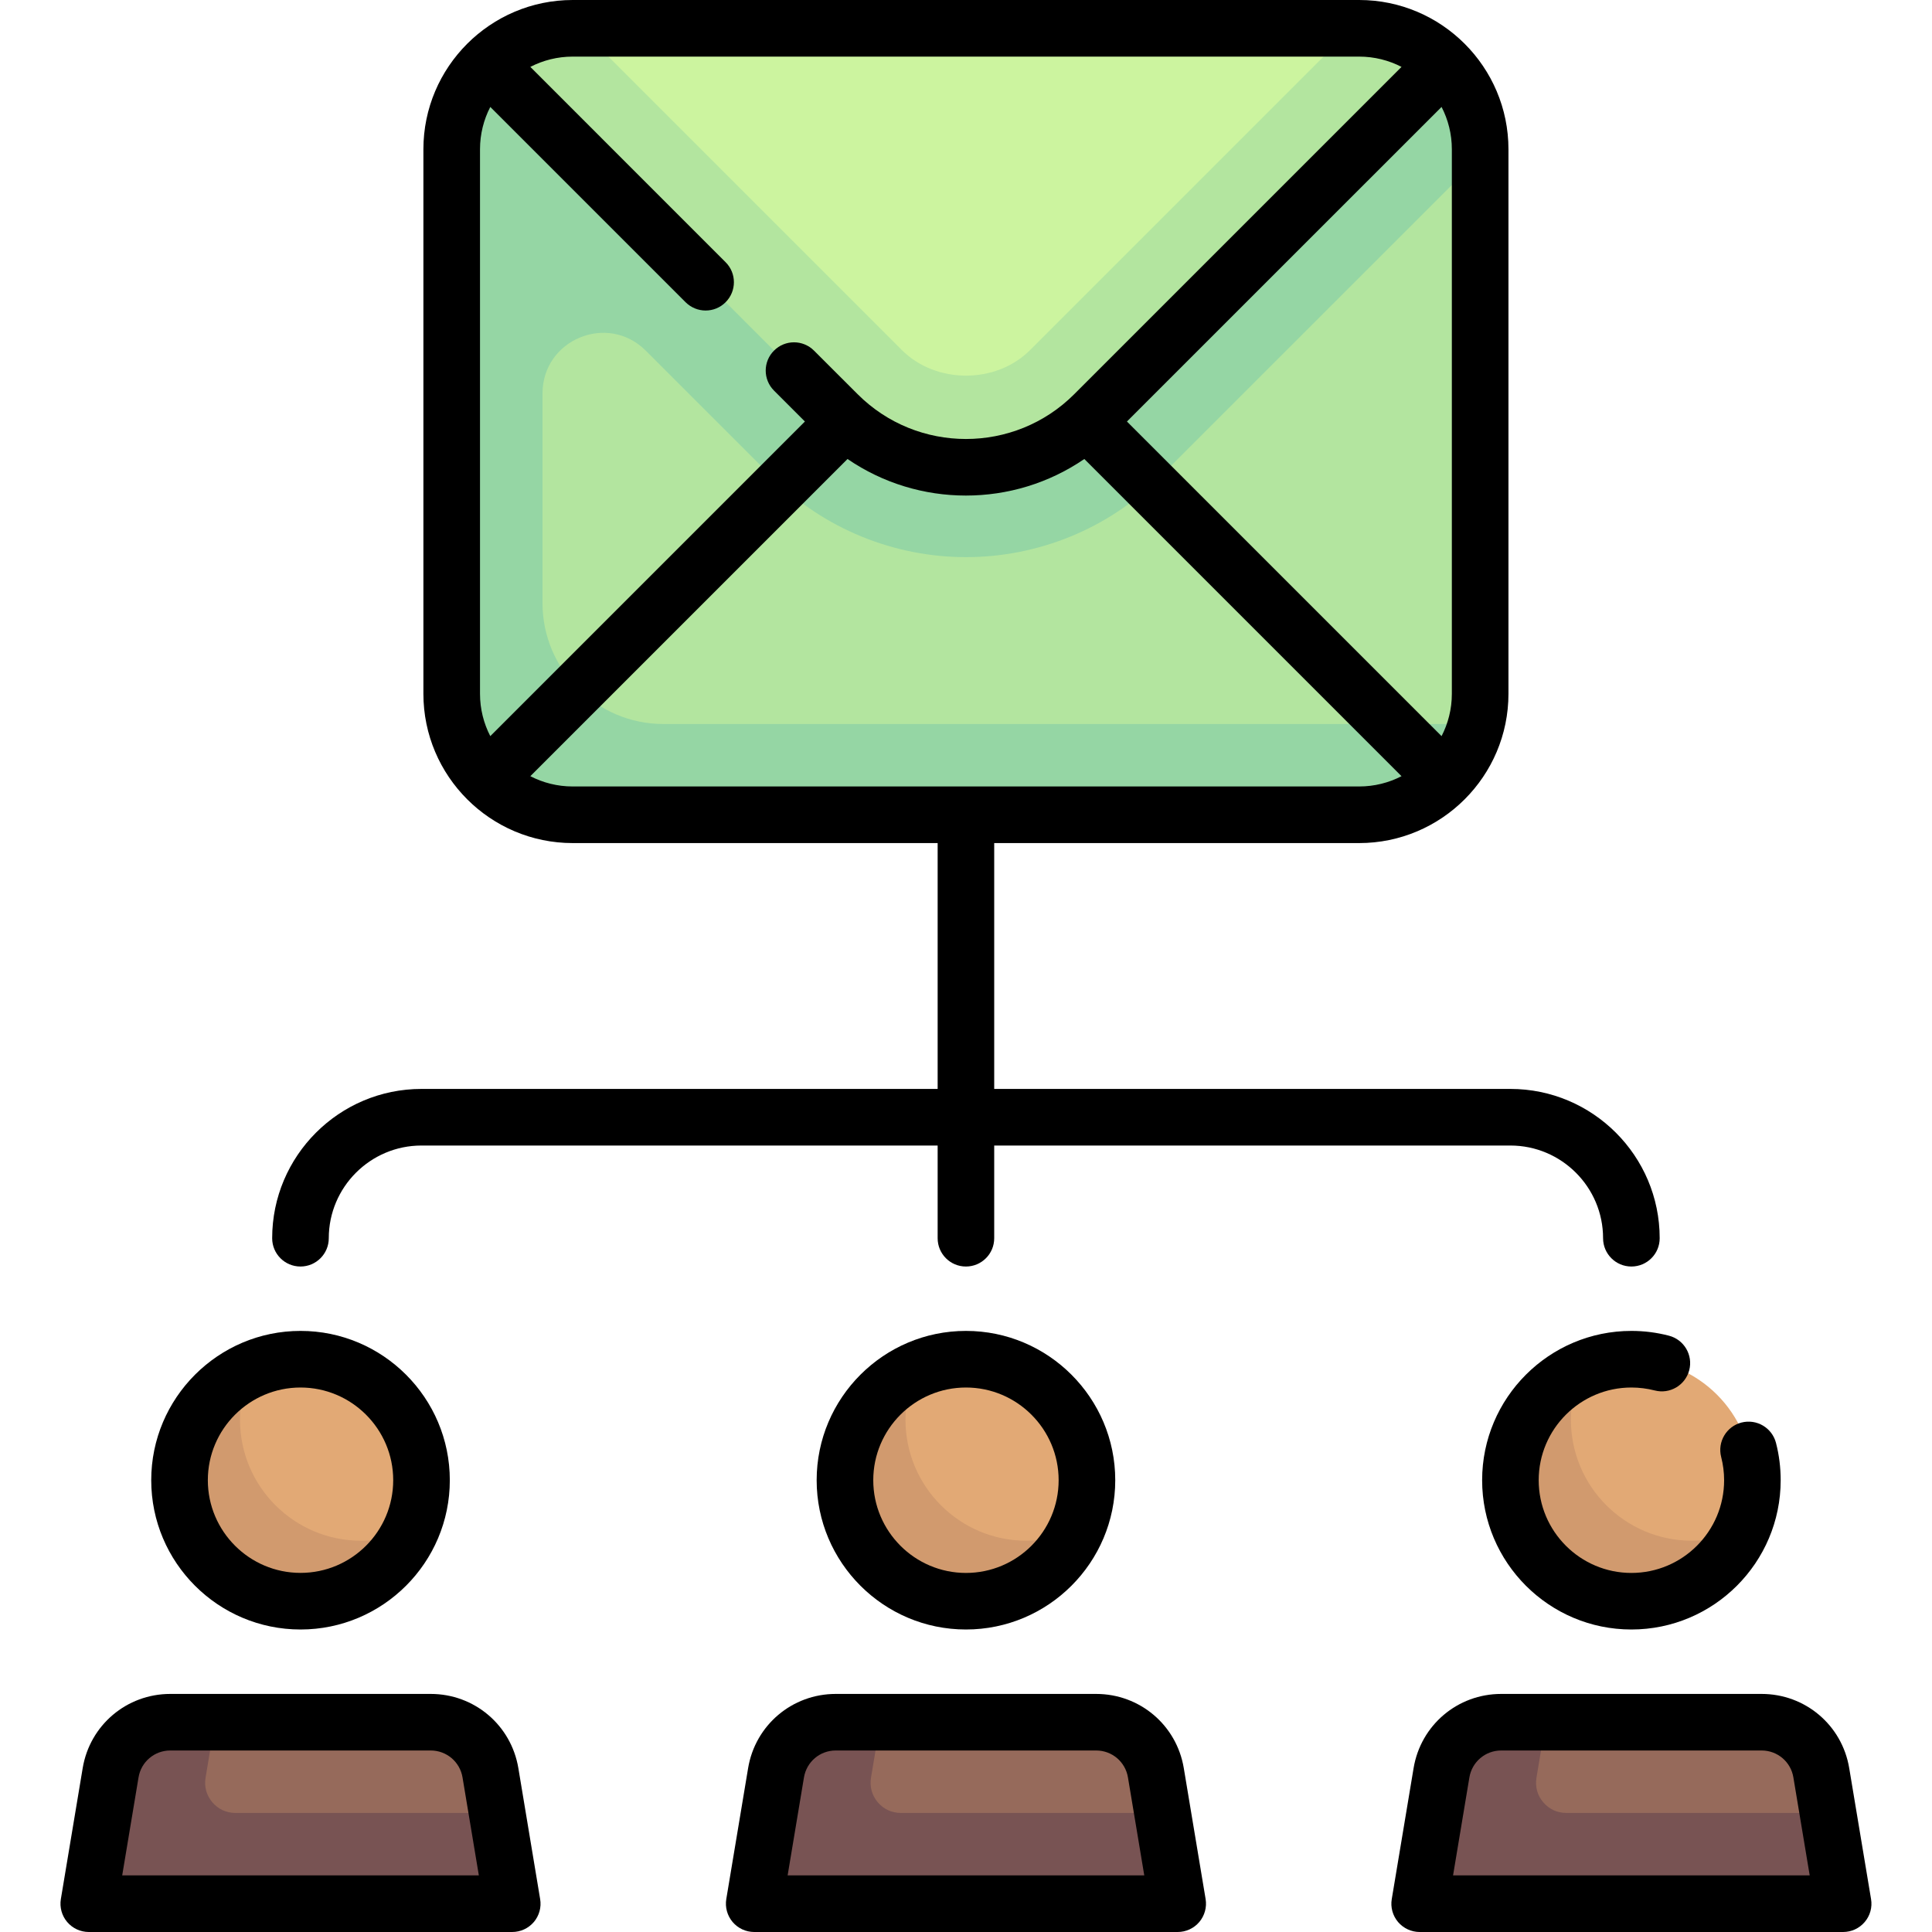 <svg width="40" height="40" viewBox="0 0 40 40" fill="none" xmlns="http://www.w3.org/2000/svg">
<g clip-path="url(#clip0_2217_11032)">
<path d="M19.999 33.151C21.383 33.151 22.504 32.03 22.504 30.646C22.504 29.263 21.383 28.141 19.999 28.141C18.616 28.141 17.494 29.263 17.494 30.646C17.494 32.03 18.616 33.151 19.999 33.151Z" fill="#E2A975"/>
<path d="M22.695 35.657H17.302C16.69 35.657 16.168 36.099 16.067 36.703L15.615 39.414H24.383L23.931 36.703C23.83 36.099 23.308 35.657 22.695 35.657Z" fill="#966A5B"/>
<path d="M28.141 0.586H11.859C10.475 0.586 9.354 1.708 9.354 3.091V14.364C9.354 15.747 10.475 16.869 11.859 16.869H28.141C29.525 16.869 30.646 15.747 30.646 14.364V3.091C30.646 1.708 29.525 0.586 28.141 0.586Z" fill="#B3E59F"/>
<path d="M29.318 1.914L22.657 8.575C21.971 9.262 21.002 9.656 20 9.656C19 9.656 18.032 9.263 17.343 8.575L10.681 1.914L10.087 1.32C9.634 1.773 9.354 2.399 9.354 3.091V14.364C9.354 15.747 10.475 16.869 11.859 16.869H28.141C29.307 16.869 30.278 16.068 30.558 14.99H13.737C12.354 14.99 11.232 13.868 11.232 12.485V8.146C11.232 7.03 12.581 6.471 13.37 7.26L16.015 9.904C17.054 10.941 18.506 11.535 20 11.535C21.497 11.535 22.95 10.94 23.986 9.902L30.646 3.243V3.091C30.646 2.399 30.366 1.773 29.913 1.32L29.318 1.914Z" fill="#95D6A4"/>
<path d="M12.01 0.586L18.671 7.247C19.38 7.954 20.621 7.954 21.328 7.247L27.989 0.586H12.01Z" fill="#CCF49F"/>
<path d="M24.07 37.535H18.651C18.464 37.535 18.294 37.457 18.173 37.314C18.052 37.171 18.003 36.991 18.033 36.806L18.208 35.76L18.225 35.657H17.303C16.69 35.657 16.168 36.099 16.067 36.703L15.615 39.414H24.383L24.07 37.535Z" fill="#785353"/>
<path d="M21.252 31.899C19.868 31.899 18.747 30.777 18.747 29.394C18.747 29.027 18.83 28.681 18.972 28.366C18.102 28.759 17.494 29.63 17.494 30.646C17.494 32.03 18.616 33.151 19.999 33.151C21.016 33.151 21.886 32.544 22.279 31.674C21.965 31.816 21.619 31.899 21.252 31.899Z" fill="#D19A6E"/>
<path d="M6.222 33.151C7.605 33.151 8.727 32.03 8.727 30.646C8.727 29.263 7.605 28.141 6.222 28.141C4.838 28.141 3.717 29.263 3.717 30.646C3.717 32.03 4.838 33.151 6.222 33.151Z" fill="#E2A975"/>
<path d="M8.918 35.657H3.525C2.913 35.657 2.39 36.099 2.29 36.703L1.838 39.414H10.605L10.154 36.703C10.053 36.099 9.53 35.657 8.918 35.657Z" fill="#966A5B"/>
<path d="M10.292 37.535H4.874C4.687 37.535 4.517 37.457 4.396 37.314C4.275 37.171 4.225 36.991 4.256 36.806L4.43 35.76L4.447 35.657H3.525C2.913 35.657 2.39 36.099 2.29 36.703L1.838 39.414H10.605L10.292 37.535Z" fill="#785353"/>
<path d="M7.474 31.899C6.091 31.899 4.969 30.777 4.969 29.394C4.969 29.027 5.053 28.681 5.195 28.366C4.325 28.759 3.717 29.63 3.717 30.646C3.717 32.03 4.838 33.151 6.222 33.151C7.238 33.151 8.109 32.544 8.502 31.674C8.188 31.816 7.841 31.899 7.474 31.899Z" fill="#D19A6E"/>
<path d="M33.777 33.151C35.16 33.151 36.282 32.03 36.282 30.646C36.282 29.263 35.16 28.141 33.777 28.141C32.393 28.141 31.271 29.263 31.271 30.646C31.271 32.03 32.393 33.151 33.777 33.151Z" fill="#E2A975"/>
<path d="M36.473 35.657H31.08C30.468 35.657 29.945 36.099 29.844 36.703L29.393 39.414H38.16L37.708 36.703C37.608 36.099 37.085 35.657 36.473 35.657Z" fill="#966A5B"/>
<path d="M37.847 37.535H32.428C32.241 37.535 32.072 37.457 31.951 37.314C31.829 37.171 31.78 36.991 31.811 36.806L31.985 35.76L32.002 35.657H31.08C30.468 35.657 29.945 36.099 29.844 36.703L29.393 39.414H38.16L37.847 37.535Z" fill="#785353"/>
<path d="M35.029 31.899C33.645 31.899 32.524 30.777 32.524 29.394C32.524 29.027 32.607 28.681 32.749 28.366C31.879 28.759 31.271 29.63 31.271 30.646C31.271 32.03 32.393 33.151 33.777 33.151C34.793 33.151 35.664 32.544 36.056 31.674C35.742 31.816 35.396 31.899 35.029 31.899Z" fill="#D19A6E"/>
<path d="M6.222 33.737C7.926 33.737 9.313 32.351 9.313 30.646C9.313 28.942 7.926 27.555 6.222 27.555C4.518 27.555 3.131 28.942 3.131 30.646C3.131 32.351 4.517 33.737 6.222 33.737ZM6.222 28.727C7.28 28.727 8.141 29.588 8.141 30.646C8.141 31.705 7.28 32.565 6.222 32.565C5.164 32.565 4.303 31.704 4.303 30.646C4.303 29.588 5.164 28.727 6.222 28.727Z" fill="black"/>
<path d="M10.732 36.607C10.583 35.717 9.821 35.071 8.918 35.071H3.525C2.623 35.071 1.86 35.717 1.712 36.607L1.26 39.318C1.232 39.488 1.279 39.661 1.391 39.793C1.502 39.924 1.666 40 1.838 40H10.605C10.778 40 10.941 39.924 11.053 39.793C11.164 39.661 11.212 39.488 11.183 39.318L10.732 36.607ZM2.53 38.828L2.868 36.8C2.921 36.477 3.198 36.242 3.525 36.242H8.918C9.245 36.242 9.522 36.477 9.576 36.799L9.914 38.828H2.53Z" fill="black"/>
<path d="M30.686 30.646C30.686 32.351 32.072 33.737 33.776 33.737C35.481 33.737 36.867 32.351 36.867 30.646C36.867 30.385 36.835 30.125 36.77 29.874C36.689 29.56 36.37 29.372 36.056 29.452C35.743 29.533 35.554 29.853 35.635 30.166C35.675 30.322 35.696 30.483 35.696 30.646C35.696 31.705 34.835 32.566 33.776 32.566C32.718 32.566 31.857 31.705 31.857 30.646C31.857 29.588 32.718 28.727 33.776 28.727C33.94 28.727 34.103 28.748 34.26 28.788C34.572 28.869 34.892 28.681 34.974 28.368C35.055 28.055 34.867 27.735 34.553 27.654C34.301 27.588 34.039 27.555 33.777 27.555C32.072 27.555 30.686 28.942 30.686 30.646Z" fill="black"/>
<path d="M38.738 39.318L38.286 36.607C38.138 35.717 37.375 35.071 36.473 35.071H31.08C30.177 35.071 29.415 35.717 29.267 36.607L28.815 39.318C28.786 39.488 28.834 39.661 28.945 39.793C29.057 39.924 29.22 40 29.393 40H38.16C38.333 40 38.496 39.924 38.607 39.793C38.719 39.661 38.767 39.488 38.738 39.318ZM30.084 38.828L30.422 36.8C30.476 36.477 30.753 36.242 31.08 36.242H36.473C36.8 36.242 37.077 36.477 37.13 36.799L37.468 38.828H30.084Z" fill="black"/>
<path d="M16.908 30.646C16.908 32.351 18.295 33.737 19.999 33.737C21.703 33.737 23.09 32.351 23.09 30.646C23.09 28.942 21.703 27.555 19.999 27.555C18.295 27.555 16.908 28.942 16.908 30.646ZM21.918 30.646C21.918 31.705 21.057 32.566 19.999 32.566C18.941 32.566 18.08 31.705 18.08 30.646C18.08 29.588 18.941 28.727 19.999 28.727C21.057 28.727 21.918 29.588 21.918 30.646Z" fill="black"/>
<path d="M24.509 36.607C24.361 35.717 23.598 35.071 22.695 35.071H17.302C16.4 35.071 15.637 35.717 15.489 36.607L15.037 39.318C15.009 39.488 15.057 39.661 15.168 39.793C15.279 39.924 15.443 40 15.615 40H24.383C24.555 40 24.719 39.924 24.83 39.793C24.941 39.661 24.989 39.488 24.961 39.318L24.509 36.607ZM16.307 38.828L16.645 36.8C16.699 36.477 16.975 36.242 17.302 36.242H22.695C23.023 36.242 23.299 36.477 23.353 36.799L23.691 38.828H16.307Z" fill="black"/>
<path d="M6.221 26.222C6.544 26.222 6.807 25.96 6.807 25.636C6.807 24.578 7.668 23.717 8.726 23.717H19.413V25.636C19.413 25.96 19.675 26.222 19.998 26.222C20.322 26.222 20.584 25.96 20.584 25.636V23.717H31.271C32.329 23.717 33.19 24.578 33.19 25.636C33.19 25.96 33.453 26.222 33.776 26.222C34.1 26.222 34.362 25.96 34.362 25.636C34.362 23.932 32.975 22.545 31.271 22.545H20.584V17.455H28.14C29.844 17.455 31.231 16.068 31.231 14.364V3.091C31.231 1.387 29.844 0 28.14 0H11.857C10.153 0 8.766 1.387 8.766 3.091V14.364C8.766 16.068 10.153 17.455 11.857 17.455H19.413V22.545H8.726C7.021 22.545 5.635 23.932 5.635 25.636C5.635 25.96 5.897 26.222 6.221 26.222ZM29.846 2.214C29.982 2.477 30.059 2.775 30.059 3.091V14.364C30.059 14.68 29.982 14.978 29.846 15.241L23.332 8.727L29.846 2.214ZM28.14 1.172C28.456 1.172 28.754 1.249 29.017 1.385L22.241 8.161C21.005 9.398 18.992 9.398 17.756 8.161L16.853 7.259C16.624 7.03 16.253 7.03 16.025 7.259C15.796 7.487 15.796 7.858 16.025 8.087L16.665 8.727L10.151 15.241C10.015 14.978 9.938 14.68 9.938 14.364V3.091C9.938 2.775 10.015 2.477 10.151 2.214L14.194 6.257C14.309 6.371 14.459 6.429 14.609 6.429C14.759 6.429 14.909 6.372 15.023 6.257C15.252 6.028 15.252 5.657 15.023 5.429L10.98 1.385C11.243 1.249 11.541 1.172 11.857 1.172H28.14ZM10.98 16.07L17.547 9.503C18.283 10.007 19.14 10.26 19.998 10.26C20.857 10.26 21.714 10.007 22.45 9.503L29.017 16.07C28.754 16.206 28.456 16.283 28.14 16.283H11.857C11.541 16.283 11.243 16.206 10.98 16.07Z" fill="black"/>
</g>
<defs>
<clipPath id="clip0_2217_11032">
<rect width="40" height="40" fill="white"/>
</clipPath>
</defs>
</svg>

